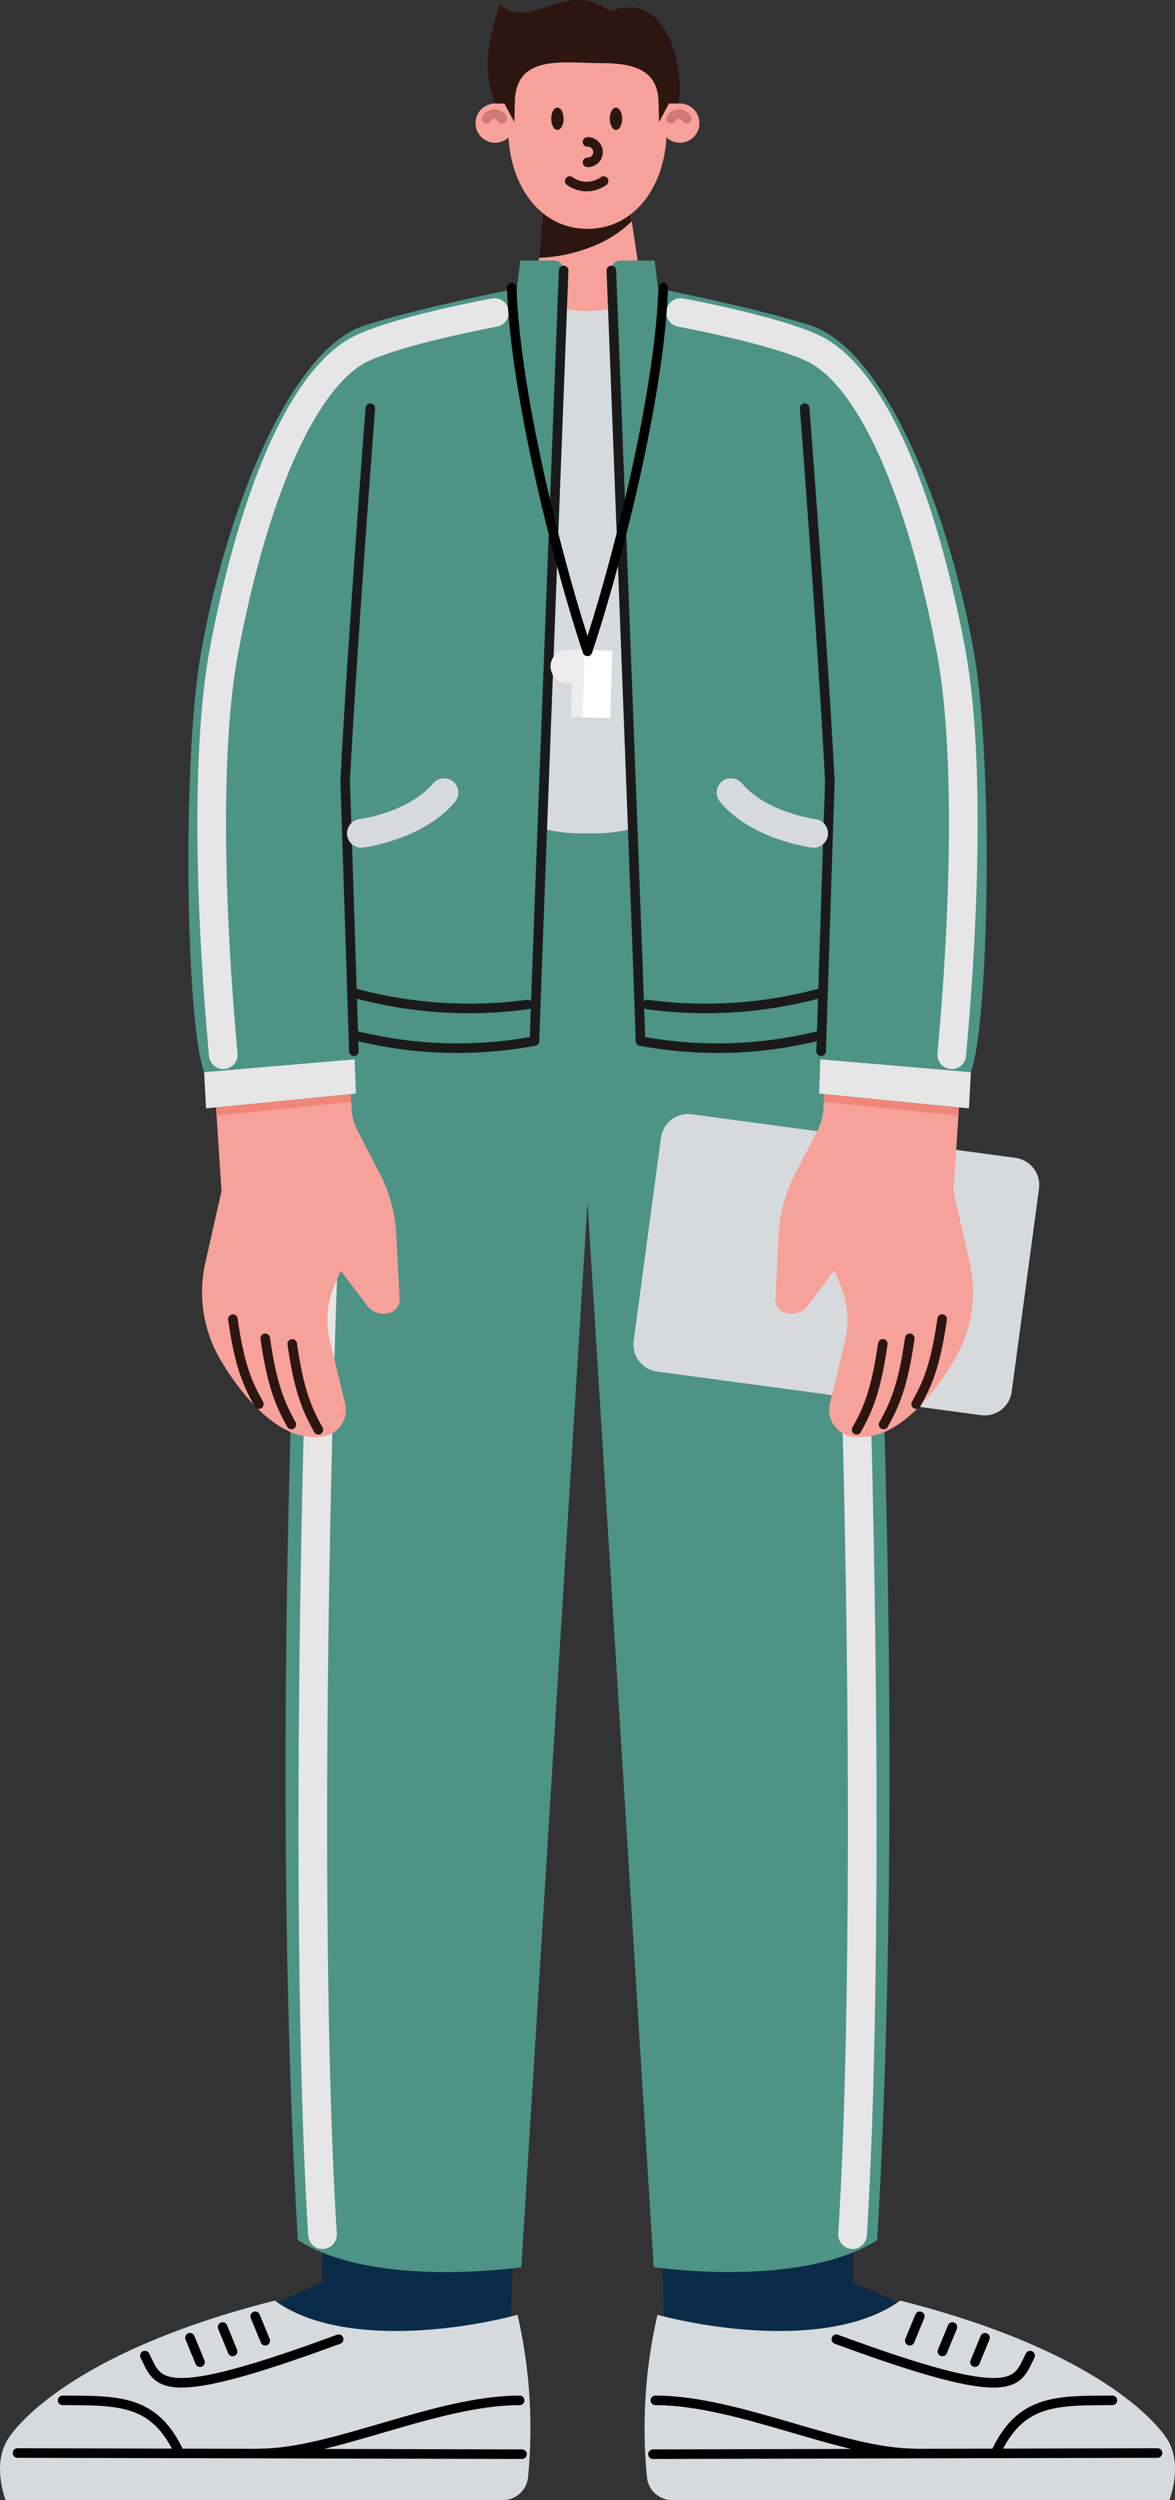<?xml version="1.0" encoding="UTF-8"?> <svg xmlns="http://www.w3.org/2000/svg" width="123.009" height="261.532"><rect width="100%" height="100%" fill="#333333" stroke="none"/><defs><clipPath id="a"><path fill="none" d="M0 0h123.009v261.532H0z"></path></clipPath></defs><path fill="#092b47" d="m68.428 208.299 20.678-.453.169 30.908 5.529 2.422-5.966 6.8-19.265-4.056Z"></path><g clip-path="url(#a)"><path fill="#d7dadd" d="M68.83 242.147c7.264 1.9 19.1 3.1 25.407-1.489 20.448 5.163 26.829 12.676 27.976 14.534 1.662 2.691.206 6.34.206 6.34h-52.04a2.663 2.663 0 0 1-2.649-2.389 52.8 52.8 0 0 1 1.1-17"></path><path fill="none" stroke="#000" stroke-linecap="round" stroke-linejoin="round" d="m103.121 244.543-1.051 2.556M99.707 243.421l-1.051 2.556M96.293 242.299l-1.051 2.556M121.178 256.603l-52.821.121M116.455 251.095c-6.124 0-9.665 0-12.249 5.547M68.607 251.095c8.708 0 19.584 5.547 27.16 5.547M107.843 246.412c-1.435 2.871-1.339 5.273-20.288-1.713"></path><path fill="#092b47" d="m54.582 208.299-20.678-.453-.169 30.908-5.529 2.422 5.966 6.8 19.265-4.056Z"></path><path fill="#d7dadd" d="M54.179 242.147c-7.264 1.9-19.1 3.1-25.407-1.489C8.324 245.821 1.943 253.334.8 255.192c-1.662 2.691-.206 6.34-.206 6.34H52.63a2.663 2.663 0 0 0 2.649-2.389 52.8 52.8 0 0 0-1.1-17"></path><path fill="none" stroke="#000" stroke-linecap="round" stroke-linejoin="round" d="m19.889 244.543 1.051 2.556M23.302 243.421l1.051 2.556M26.716 242.299l1.051 2.556M1.832 256.603l52.821.121M6.554 251.095c6.124 0 9.665 0 12.249 5.547M54.402 251.095c-8.708 0-19.584 5.547-27.16 5.547M15.166 246.412c1.435 2.871 1.339 5.273 20.288-1.713"></path><path fill="#4d9386" d="M61.505 125.741v-40.7h-27.9s-6.364 81.756-2.429 149.286c8.07 5.137 23.4 2.837 23.4 2.837ZM61.505 125.741v-40.7h27.9s6.367 81.749 2.429 149.282c-8.07 5.137-23.4 2.837-23.4 2.837Z"></path><path fill="none" stroke="#e6e6e6" stroke-linecap="round" stroke-linejoin="round" stroke-width="3" d="M36.451 91.386c-2.618 17.129-5.178 102.561-2.69 142.37M86.563 91.386c2.618 17.129 5.178 102.561 2.69 142.37"></path><path fill="#f6a19a" d="m67.427 31.739-5.957 2.546-5.4-2.546 1-13.382 8.3-.309Z"></path><path fill="#2d160f" d="m65.664 20.349-8.764.326-.471 6.3a17 17 0 0 0 5.447-1.136 12.5 12.5 0 0 0 4.257-2.685Z"></path><path fill="#f6a19a" d="M71.168 10.83h-1.661c-.95-4.435-4.168-7.7-8-7.7s-7.053 3.269-8 7.7h-1.666a2.052 2.052 0 1 0 1.4 3.547c.3 5.351 3.477 9.562 8.266 9.562s7.962-4.21 8.265-9.562a2.05 2.05 0 1 0 1.4-3.547"></path><path fill="#2d160f" d="M59.003 12.424c0 .645-.291 1.167-.648 1.167s-.649-.523-.649-1.167.291-1.167.649-1.167.648.523.648 1.167M65.133 12.424c0 .645-.291 1.167-.648 1.167s-.649-.523-.649-1.167.291-1.167.649-1.167.648.523.648 1.167"></path><path fill="none" stroke="#2d160f" stroke-linecap="round" stroke-linejoin="round" d="M61.505 14.847a1.068 1.068 0 1 1 0 2.135M59.645 18.938a3.03 3.03 0 0 0 3.549 0"></path><path fill="none" stroke="#d07a73" stroke-linecap="round" stroke-linejoin="round" d="M71.895 12.424a.931.931 0 0 0-1.634 0M52.573 12.424a.931.931 0 0 0-1.634 0"></path><path fill="#2d160f" d="m52.741 10.702 1.1 2.063.053-2.063ZM70.097 10.702l-1.1 2.063-.053-2.063Z"></path><path fill="#2d160f" d="M62.995 6.605c-4.072 0-9.1-1.017-9.1 4.225h-2.054c-1.19-3.268-1-5.834.481-10.4 3.116 3.08 6.9-2.818 11.514.765 6.262-2.449 7.811 6.376 7.2 9.623h-2.092c0-3.211-2.122-4.216-5.95-4.216"></path><path fill="#d7dadd" d="M66.893 31.173s-1.576 1.319-5.389 1.376c-3.812-.057-5.389-1.376-5.389-1.376l-1.111 55a17.9 17.9 0 0 0 6.5 1 17.9 17.9 0 0 0 6.5-1Z"></path><path fill="#f6a19a" d="m22.528 114.44 14.121-1.153.167 2.751a5.6 5.6 0 0 0 .618 2.241l2.353 4.547a15.4 15.4 0 0 1 1.7 6.293l.348 6.762a1.43 1.43 0 0 1-.939 1.419 2.15 2.15 0 0 1-2.455-.723l-2.772-3.659-.625 1.458a9.43 9.43 0 0 0-.494 5.956l1.575 6.454a2.84 2.84 0 0 1-2.528 3.514 6.67 6.67 0 0 1-3.478-.635c-2.877-1.416-5.248-4.463-6.927-7.226a13.98 13.98 0 0 1-1.699-10.337l1.694-7.507Z"></path><path fill="none" stroke="#2d160f" stroke-linecap="round" stroke-linejoin="round" d="M30.594 140.582c.705 4.976 1.589 6.929 2.738 8.986M27.767 139.999c.705 4.976 1.593 6.957 2.741 9.014M24.38 137.99c.705 4.976 1.574 6.829 2.722 8.887"></path><path fill="#f08679" d="m36.651 113.287-14.123 1.153.146 2.256 14.1-1.434Z"></path><path fill="#4d9386" d="m37.255 114.388-1.122-32.656 1.122-34.746 1.353-13.075c-8.339 2.168-15.16 20.328-17.622 34.7-1.936 11.3-1.531 38.565.391 43.55 0 0 .129 2.467.2 3.779Z"></path><path fill="#d7dadd" d="m69.197 119.012-2.859 21.248a2.86 2.86 0 0 0 2.452 3.215l33.907 4.562a2.86 2.86 0 0 0 3.215-2.452l2.859-21.247a2.86 2.86 0 0 0-2.452-3.216l-33.912-4.562a2.86 2.86 0 0 0-3.215 2.452"></path><path fill="#4d9386" d="M35.119 107.654c.341-5.232.614-13.923 1.115-23.465.148-14.936-.265-37.485-.79-45.507a4.72 4.72 0 0 1 3.314-4.821c4.111-1.279 10.822-2.787 15.349-3.667 0 0 .318-2.649.371-2.944h3.534a.993.993 0 0 1 1 1.04c-.361 7.891-2.653 64.155-2.653 80.984-10.825 2.4-21.236-1.622-21.236-1.622"></path><path fill="none" stroke="#1a1a1a" stroke-linecap="round" stroke-linejoin="round" d="M38.77 42.693s-1.884 24.427-2.637 39.04c.226 6.586.913 28.236.913 28.236"></path><path fill="none" stroke="#1a1a1a" stroke-linecap="round" stroke-linejoin="round" d="M55.223 105.081a45.8 45.8 0 0 1-18.328-1.254"></path><path fill="none" stroke="#1a1a1a" stroke-linecap="round" stroke-linejoin="round" d="M37.019 108.281a44 44 0 0 0 18.943.618c.025-2.53 3.047-80.606 3.047-80.606"></path><path fill="#e6e6e6" d="m37.256 114.388-15.682 1.552-.2-3.779 15.756-1.35Z"></path><path fill="none" stroke="#d7dadd" stroke-linecap="round" stroke-linejoin="round" stroke-width="3" d="M37.828 87.176s5.694-.718 8.656-4.262"></path><path fill="#f6a19a" d="m100.481 114.44-14.123-1.153-.167 2.751a5.6 5.6 0 0 1-.618 2.241l-2.353 4.547a15.4 15.4 0 0 0-1.7 6.293l-.348 6.762a1.43 1.43 0 0 0 .939 1.419 2.15 2.15 0 0 0 2.455-.723l2.771-3.659.625 1.458a9.43 9.43 0 0 1 .494 5.956l-1.575 6.454a2.84 2.84 0 0 0 2.528 3.514 6.67 6.67 0 0 0 3.478-.635c2.877-1.416 5.248-4.463 6.927-7.226a13.98 13.98 0 0 0 1.705-10.339l-1.694-7.507Z"></path><path fill="none" stroke="#2d160f" stroke-linecap="round" stroke-linejoin="round" d="M92.416 140.582c-.705 4.976-1.589 6.929-2.738 8.986M95.242 139.999c-.705 4.976-1.593 6.957-2.741 9.014M98.629 137.99c-.705 4.976-1.574 6.829-2.722 8.887"></path><path fill="#f08679" d="m86.359 113.287 14.123 1.153-.146 2.256-14.1-1.434Z"></path><path fill="#4d9386" d="m85.754 114.388 1.122-32.653-1.122-34.746-1.352-13.077c8.339 2.168 15.16 20.328 17.622 34.7 1.936 11.3 1.531 38.565-.391 43.55 0 0-.129 2.467-.2 3.779Z"></path><path fill="#4d9386" d="M87.89 107.654c-.341-5.232-.614-13.923-1.115-23.465-.148-14.936.265-37.485.79-45.507a4.72 4.72 0 0 0-3.314-4.821c-4.111-1.279-10.823-2.787-15.351-3.667 0 0-.318-2.649-.371-2.944h-3.533a.994.994 0 0 0-1 1.04c.362 7.891 2.653 64.155 2.653 80.984 10.825 2.4 21.236-1.622 21.236-1.622"></path><path fill="none" stroke="#1a1a1a" stroke-linecap="round" stroke-linejoin="round" d="M84.24 42.693s1.884 24.427 2.637 39.042c-.226 6.586-.913 28.236-.913 28.236"></path><path fill="#e6e6e6" d="m85.754 114.388 15.682 1.552.2-3.779-15.756-1.35Z"></path><path fill="none" stroke="#d7dadd" stroke-linecap="round" stroke-linejoin="round" stroke-width="3" d="M85.182 87.176s-5.694-.718-8.656-4.262"></path><path fill="none" stroke="#1a1a1a" stroke-linecap="round" stroke-linejoin="round" d="M67.789 105.081a45.8 45.8 0 0 0 18.331-1.254"></path><path fill="none" stroke="#1a1a1a" stroke-linecap="round" stroke-linejoin="round" d="M85.991 108.281a44 44 0 0 1-18.943.618c-.025-2.53-3.047-80.606-3.047-80.606"></path><path fill="none" stroke="#e6e6e6" stroke-linecap="round" stroke-linejoin="round" stroke-width="3" d="M51.758 32.691c-4.308.825-11.931 2.51-14.619 4.15-5.593 3.414-10.558 14.763-13.665 31.093-1.978 10.4-1.471 27.519-.1 42.4M71.253 32.691c4.308.825 11.931 2.51 14.619 4.15 5.592 3.413 10.557 14.763 13.664 31.093 1.978 10.4 1.471 27.519.1 42.4"></path><path fill="#fff" d="m60.991 75.04.2-7.054 2.903.082-.201 7.055z"></path><path fill="#ededed" d="M59.323 71.47a1.8 1.8 0 0 0 .549-.08l-.1 3.615 1.221.034.15-5.287.05-1.767-1.221-.034-.547-.016a1.769 1.769 0 0 0-.1 3.536"></path><path fill="none" stroke="#000" stroke-linecap="round" stroke-linejoin="round" d="M53.569 30.098c.432 12.075 5.32 30.29 7.932 38.039M69.44 30.098c-.437 12.075-5.32 30.29-7.935 38.035"></path></g></svg> 